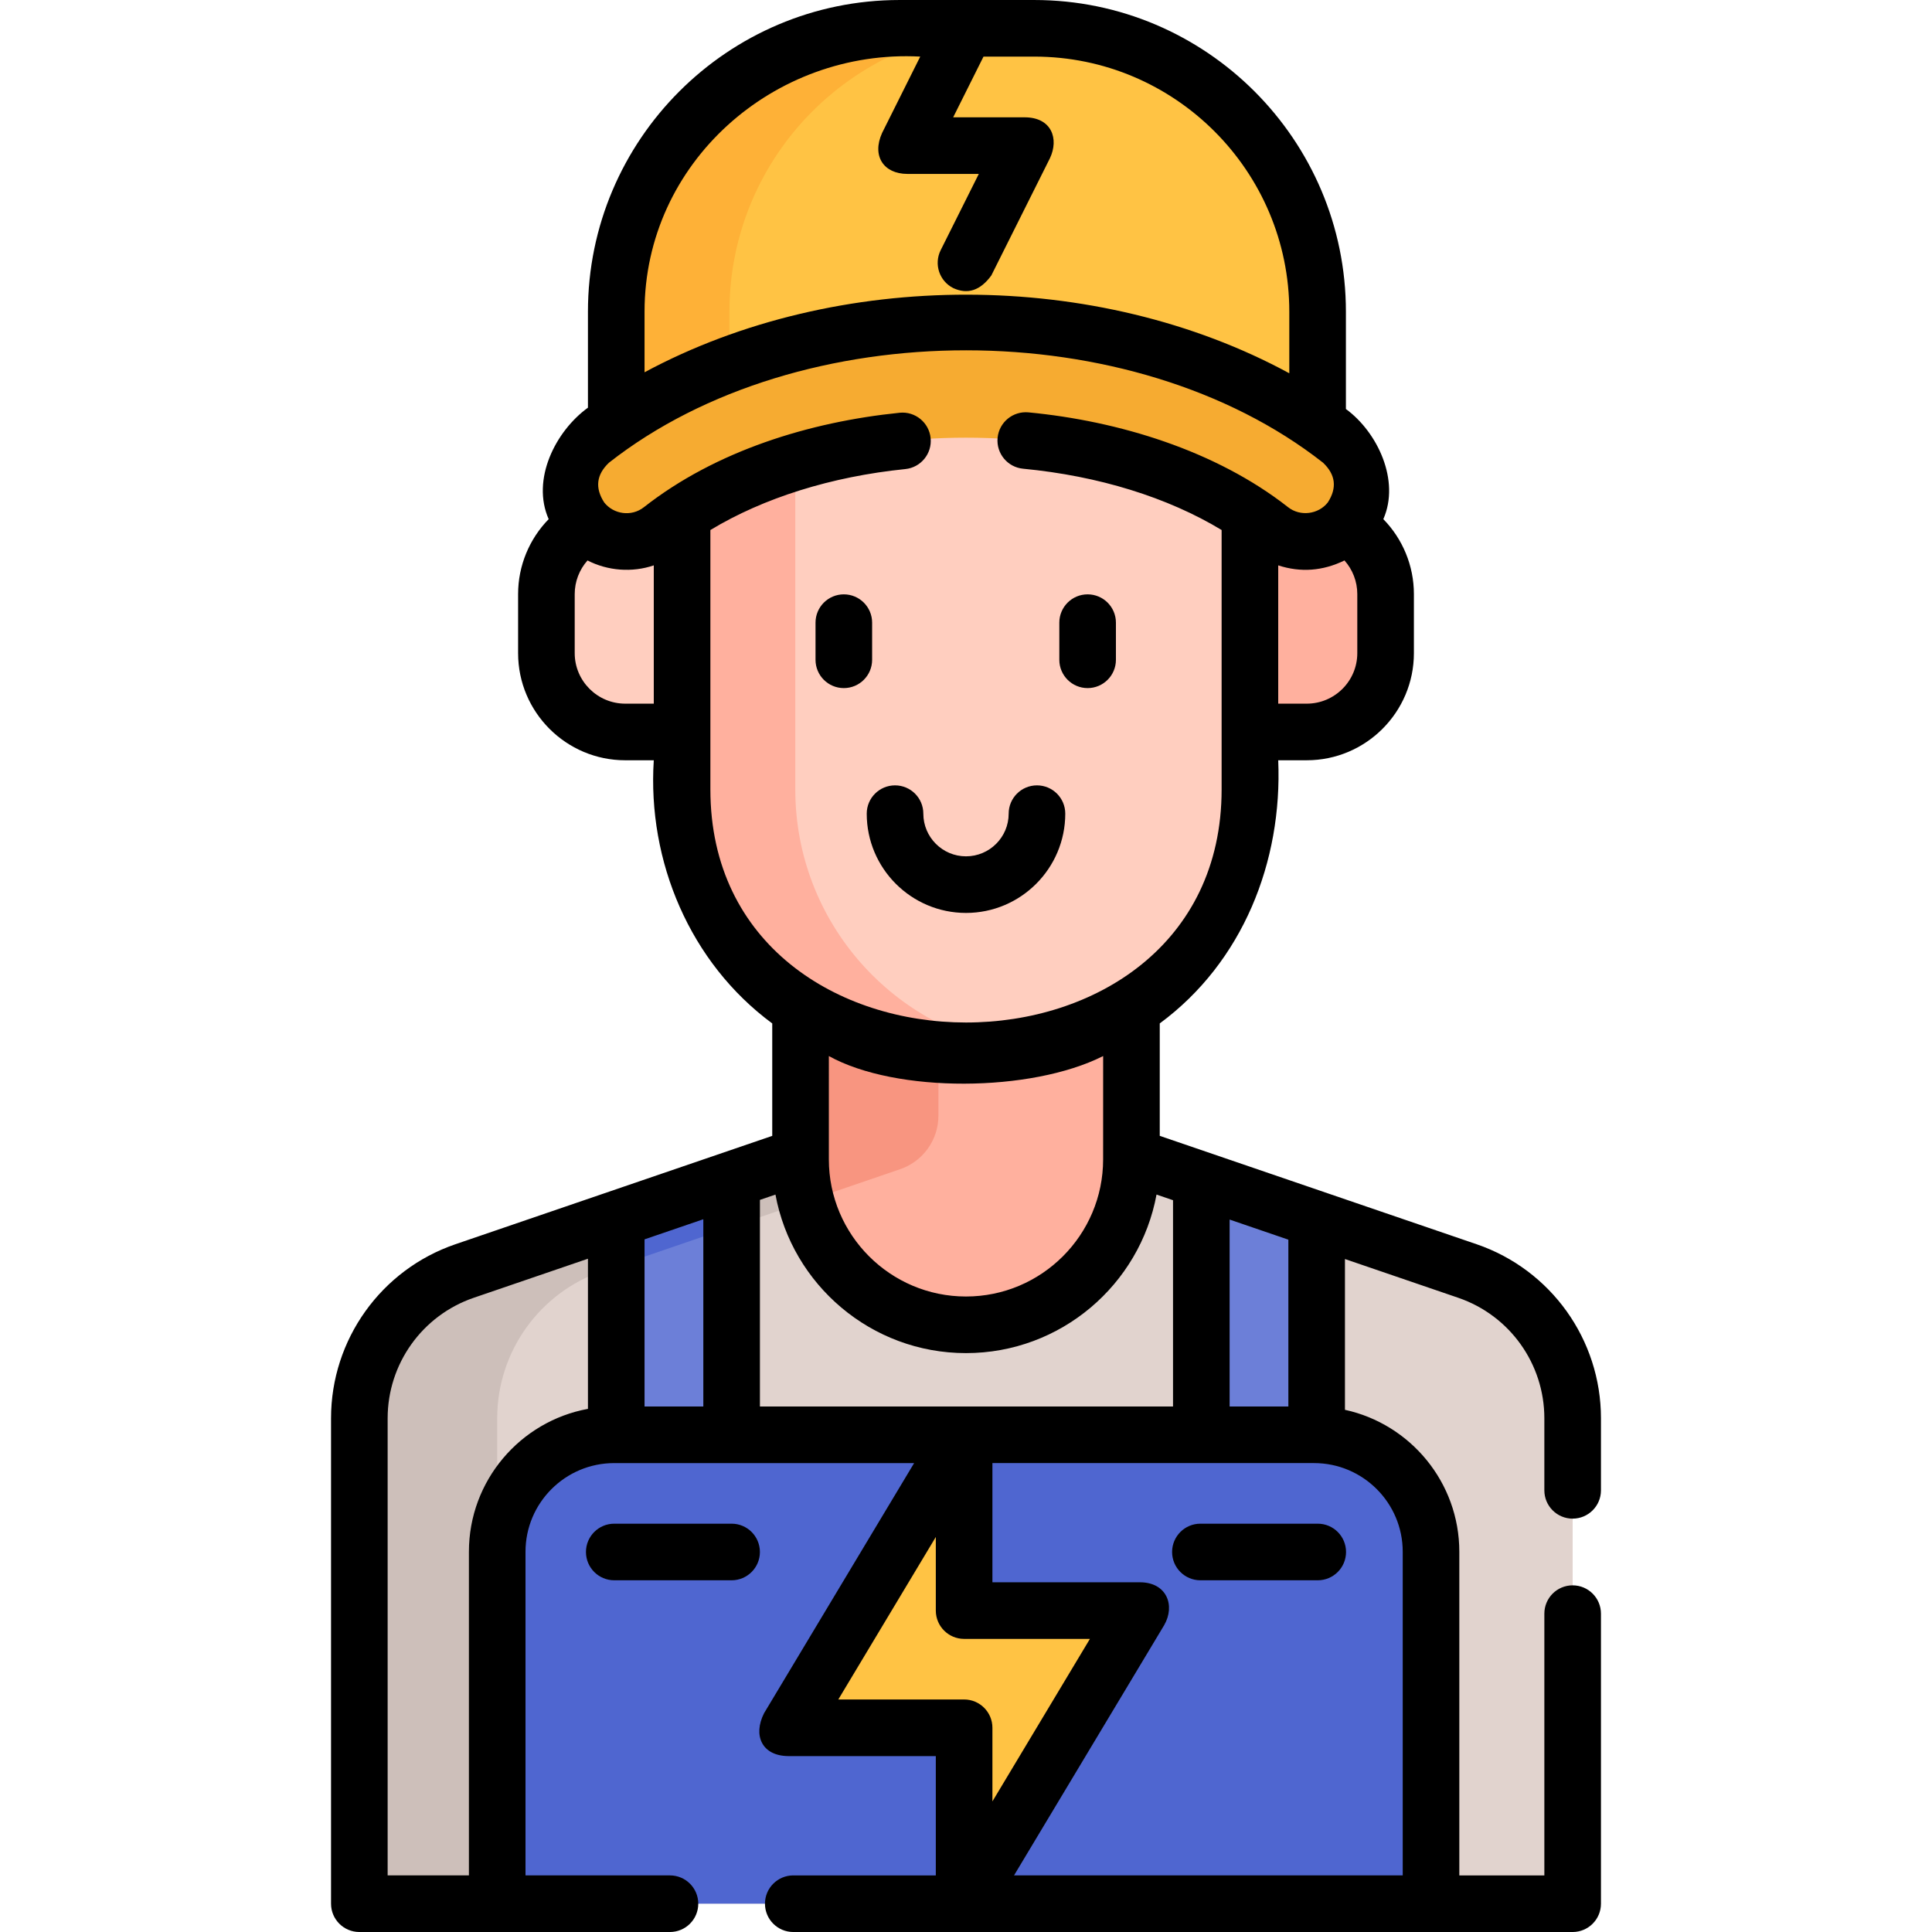 <svg id="Capa_1" enable-background="new 0 0 512 512" height="512" viewBox="0 0 512 512" width="512" xmlns="http://www.w3.org/2000/svg"><g><path d="m388.879 336.832-89.032-30.454v-64.152h-87.695v64.152l-89.032 30.454c-16.684 5.707-27.894 21.389-27.894 39.022v128.642h321.547v-128.642c0-17.633-11.21-33.315-27.894-39.022z" fill="#e1d3ce"/><path d="m163.311 323.082v57.152h30.576v-67.611z" fill="#6c7fd8"/><path d="m318.362 312.703v67.531h30.567v-57.072z" fill="#6c7fd8"/><path d="m212.153 288.939v18.307c0 24.214 19.629 43.843 43.843 43.843 24.214 0 43.843-19.629 43.843-43.843v-18.307-46.713h-87.686z" fill="#ffb09e"/><path d="m123.121 336.832c-16.684 5.707-27.894 21.389-27.894 39.022v128.642h36.539v-128.642c0-17.633 11.21-33.315 27.894-39.022l3.651-1.249v-12.499z" fill="#cdbfba"/><path d="m213.582 318.388c-.932-3.558-1.429-7.292-1.429-11.142v-.867l-18.265 6.248v12.499z" fill="#cdbfba"/><path d="m193.887 312.626-30.576 10.459v12.498l30.576-10.459z" fill="#4f66d0"/><path d="m248.692 295.657v-53.431h-36.539v65.02c0 3.85.497 7.584 1.429 11.142l24.966-8.54c6.067-2.075 10.144-7.778 10.144-14.191z" fill="#f89580"/><path d="m331.239 136.535h15.059c11.54 0 20.895 9.355 20.895 20.895v15.657c0 11.54-9.355 20.895-20.895 20.895h-15.059z" fill="#ffb09e"/><path d="m180.761 136.535h-15.059c-11.54 0-20.895 9.355-20.895 20.895v15.657c0 11.54 9.355 20.895 20.895 20.895h15.059z" fill="#ffcebf"/><path d="m349.179 120.212v-37.617c0-41.465-33.626-75.091-75.091-75.091h-35.686c-41.475 0-75.091 33.626-75.091 75.091v37.617l92.934-19.595z" fill="#ffc344"/><path d="m193.308 82.595c0-41.465 33.616-75.091 75.091-75.091h-29.996c-41.475 0-75.091 33.626-75.091 75.091v37.617l29.996-6.325z" fill="#feb137"/><path d="m180.761 110.616v98.598c0 38.379 31.112 69.492 69.492 69.492h11.494c38.379 0 69.492-31.112 69.492-69.492v-98.598z" fill="#ffcebf"/><path d="m210.758 209.214v-108.597h-29.996v108.597c0 38.379 31.112 69.492 69.492 69.492h11.494c3.137 0 6.225-.208 9.251-.61-34.006-4.525-60.241-33.64-60.241-68.882z" fill="#ffb09e"/><path d="m345.981 143.517c-3.24 0-6.503-1.045-9.249-3.2-19.702-15.461-49.128-24.329-80.732-24.329s-61.03 8.868-80.732 24.329c-6.515 5.114-15.944 3.978-21.058-2.54-5.114-6.516-3.977-15.944 2.54-21.058 24.884-19.527 61.06-30.727 99.25-30.727s74.366 11.2 99.25 30.727c6.516 5.114 7.653 14.542 2.54 21.058-2.959 3.771-7.362 5.74-11.809 5.74z" fill="#f6ab31"/><path d="m379.234 504.496h-247.468v-93.266c0-17.119 13.878-30.996 30.996-30.996h185.476c17.119 0 30.996 13.878 30.996 30.996z" fill="#4f66d0"/><path d="m302.088 426.822-46.588 77.646v-46.588h-46.588l46.588-77.646v46.588z" fill="#ffc344"/><g><path d="m416.771 402.453c4.142 0 7.5-3.358 7.5-7.5v-19.098c0-20.838-13.245-39.373-32.959-46.122l-83.966-28.721v-29.794c22.02-16.236 32.529-42.895 31.396-69.741h7.559c15.658 0 28.397-12.735 28.397-28.388v-15.658c0-7.519-2.985-14.622-8.103-19.855 4.495-10.164-1.487-23.015-9.915-29.186v-25.799c-.001-45.541-37.052-82.591-82.592-82.591h-35.686c-45.541 0-82.591 37.05-82.591 82.591v25.444c-8.628 6.252-15.046 19.051-10.406 29.543-5.117 5.233-8.102 12.336-8.102 19.854v15.658c0 15.653 12.739 28.388 28.397 28.388h7.559c-1.719 26.758 9.588 53.661 31.396 69.741l-.002 29.795-83.966 28.721c-19.713 6.749-32.958 25.283-32.958 46.121v128.644c0 4.142 3.358 7.5 7.5 7.5h82.32c4.142 0 7.5-3.358 7.5-7.5s-3.358-7.5-7.5-7.5h-38.284v-85.769c0-12.956 10.541-23.497 23.496-23.497h79.492l-39.772 66.287c-2.981 5.895-.564 11.312 6.431 11.359h39.088v31.62h-37.774c-4.142 0-7.5 3.358-7.5 7.5s3.358 7.5 7.5 7.5h206.545c4.142 0 7.5-3.358 7.5-7.5v-76.871c0-4.142-3.358-7.5-7.5-7.5s-7.5 3.358-7.5 7.5v69.371h-22.535v-85.769c0-18.417-13-33.855-30.307-37.62v-39.957l30.026 10.271c13.647 4.672 22.816 17.503 22.816 31.93v19.098c0 4.142 3.357 7.5 7.5 7.5zm-105.909-84.384v54.666h-109.474v-54.751l4.115-1.407c4.4 23.872 25.368 42.012 50.493 42.012 25.126 0 46.094-18.142 50.494-42.015zm-140.051 10.373 15.577-5.328v49.62h-15.577zm188.886-155.352c0 7.382-6.01 13.388-13.397 13.388h-7.559v-36.65c5.942 1.936 11.795 1.502 17.561-1.302 2.152 2.417 3.395 5.575 3.395 8.906zm-188.886-90.499c0-39.484 34.31-69.661 73.061-67.591l-10.11 20.239c-2.761 6.095.405 10.845 6.709 10.852h18.923l-10.102 20.205c-1.853 3.705-.351 8.21 3.354 10.062 3.816 1.738 7.17.62 10.062-3.354l15.529-31.059c2.429-5.111.513-10.861-6.708-10.854h-18.928l8.038-16.091h13.449c37.27 0 67.591 30.321 67.591 67.591v16.332c-50.998-27.7-119.774-27.76-170.868-.265zm-5.11 103.887c-7.387 0-13.397-6.006-13.397-13.388v-15.658c0-3.331 1.242-6.489 3.394-8.905 5.366 2.763 11.857 3.248 17.562 1.301v36.65zm22.558 22.738v-68.754c14.065-8.502 32.022-14.156 51.662-16.154 4.121-.419 7.122-4.1 6.703-8.22-.419-4.122-4.103-7.126-8.22-6.703-23.846 2.426-48.685 10.06-67.766 25.03-3.319 2.608-8.064 1.869-10.53-1.277-2.482-3.858-2.057-7.365 1.275-10.521 50.632-39.745 138.695-39.673 189.233-.001 3.336 3.159 3.76 6.668 1.273 10.528-2.492 3.174-7.304 3.803-10.528 1.271-19.156-15.034-44.957-22.857-68.81-25.134-4.124-.387-7.786 2.63-8.179 6.753-.394 4.124 2.63 7.785 6.753 8.179 20.03 1.912 38.324 7.6 52.616 16.245v68.758c0 82.393-135.482 82.296-135.482 0zm104.086 70.649-.006 27.38c0 20.04-16.303 36.343-36.343 36.343s-36.343-16.303-36.343-36.343l.002-27.38c17.845 9.885 53.595 9.635 72.69 0zm-168.08 131.366v85.769h-21.536v-121.145c0-14.426 9.169-27.258 22.814-31.929l30.268-10.353v39.791c-17.921 3.281-31.546 19.013-31.546 37.867zm97.894 39.149 25.841-43.069v19.511c0 4.142 3.358 7.5 7.5 7.5h33.341l-25.841 43.069v-19.511c0-4.142-3.358-7.5-7.5-7.5zm149.576-39.149v85.769h-103.008l39.792-66.319c2.981-5.181.731-11.347-6.431-11.359h-39.088v-31.587h85.239c12.956 0 23.496 10.54 23.496 23.496zm-30.306-38.497h-15.566v-49.534l15.566 5.325z"/><path d="m223.622 182.352c4.142 0 7.5-3.358 7.5-7.5v-9.843c0-4.142-3.358-7.5-7.5-7.5s-7.5 3.358-7.5 7.5v9.843c0 4.142 3.357 7.5 7.5 7.5z"/><path d="m288.231 182.352c4.142 0 7.5-3.358 7.5-7.5v-9.843c0-4.142-3.358-7.5-7.5-7.5s-7.5 3.358-7.5 7.5v9.843c0 4.142 3.358 7.5 7.5 7.5z"/><path d="m256 241.936c14.505 0 26.307-11.801 26.307-26.307 0-4.142-3.358-7.5-7.5-7.5s-7.5 3.358-7.5 7.5c0 6.234-5.072 11.307-11.307 11.307s-11.307-5.072-11.307-11.307c0-4.142-3.358-7.5-7.5-7.5s-7.5 3.358-7.5 7.5c0 14.505 11.802 26.307 26.307 26.307z"/><path d="m193.883 403.792h-31.099c-4.142 0-7.5 3.358-7.5 7.5s3.358 7.5 7.5 7.5h31.099c4.142 0 7.5-3.358 7.5-7.5s-3.358-7.5-7.5-7.5z"/><path d="m310.617 411.292c0 4.142 3.358 7.5 7.5 7.5h31.099c4.142 0 7.5-3.358 7.5-7.5s-3.358-7.5-7.5-7.5h-31.099c-4.142 0-7.5 3.358-7.5 7.5z"/></g></g></svg>